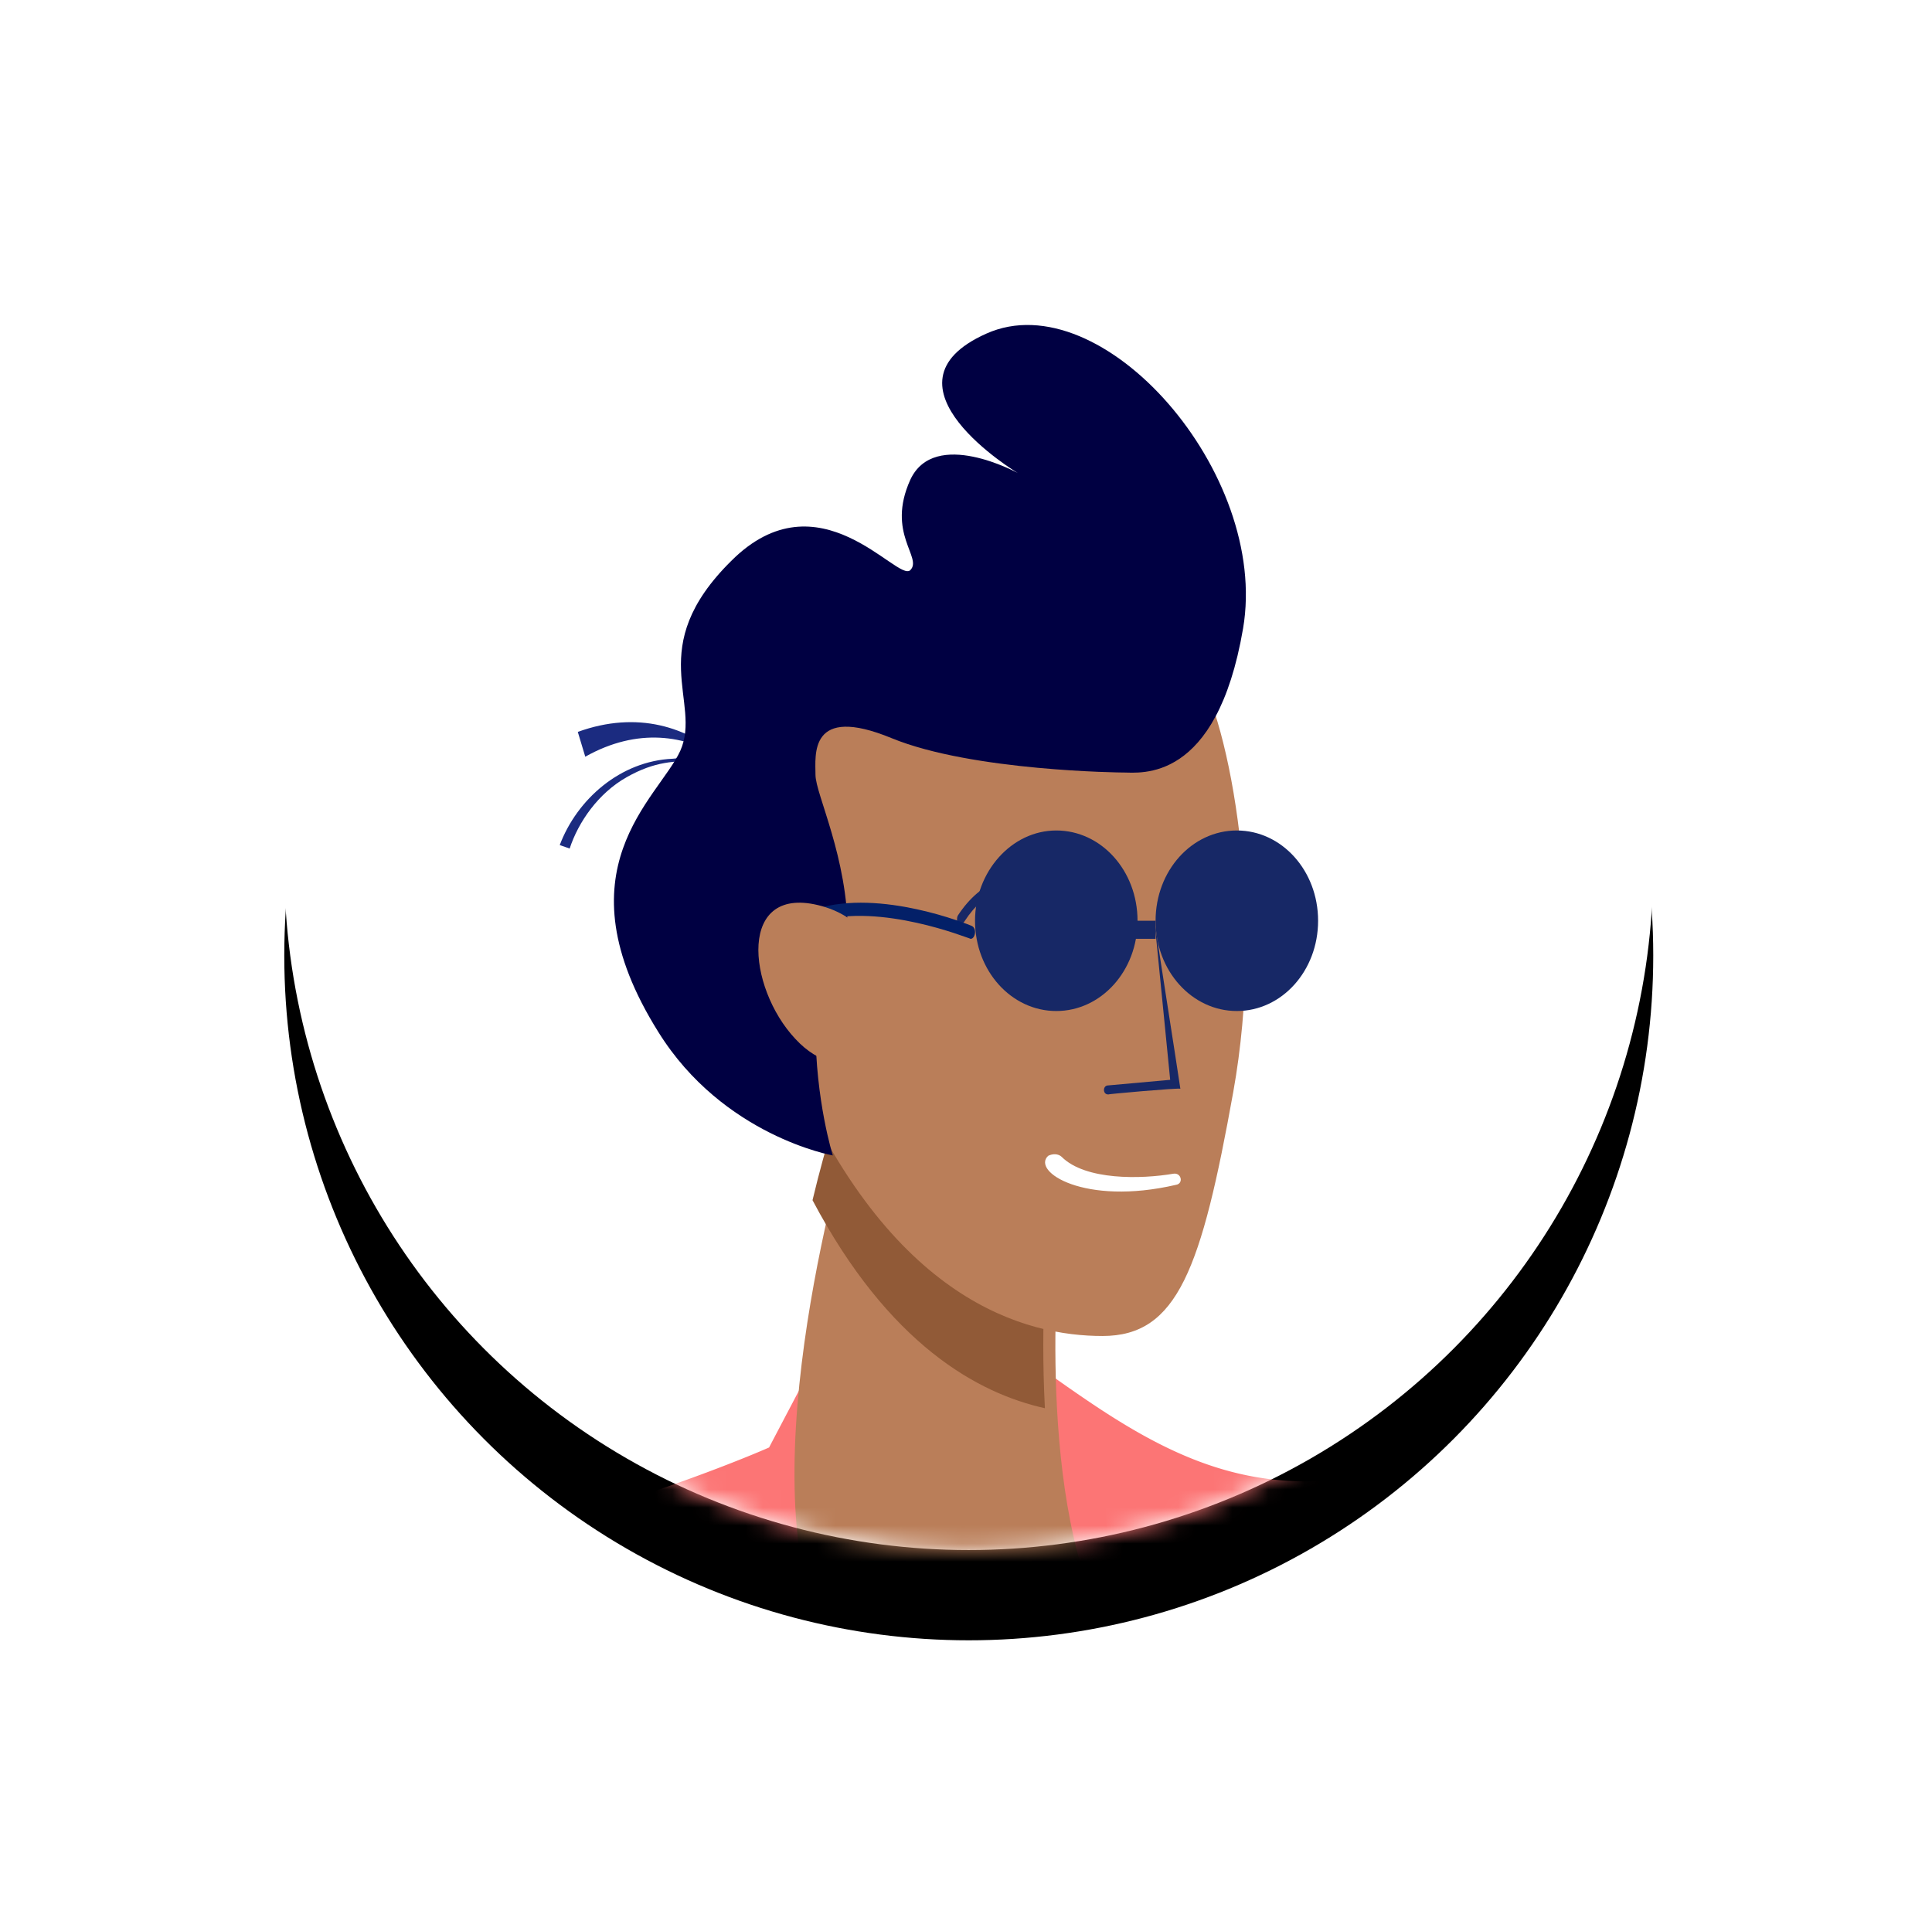 <?xml version="1.0" encoding="utf-8"?>
<svg xmlns="http://www.w3.org/2000/svg" xmlns:xlink="http://www.w3.org/1999/xlink" width="107" height="106">
  <defs>
    <ellipse id="a" cx="37.909" cy="37.928" rx="37.909" ry="37.928"/>
    <filter x="-33%" y="-26.4%" width="165.9%" height="165.9%" filterUnits="objectBoundingBox" id="b">
      <feMorphology radius="2.5" operator="dilate" in="SourceAlpha" result="shadowSpreadOuter1"/>
      <feOffset dy="5" in="shadowSpreadOuter1" result="shadowOffsetOuter1"/>
      <feGaussianBlur stdDeviation="5" in="shadowOffsetOuter1" result="shadowBlurOuter1"/>
      <feColorMatrix values="0 0 0 0 0.549 0 0 0 0 0.596 0 0 0 0 0.643 0 0 0 0.203 0" in="shadowBlurOuter1"/>
    </filter>
  </defs>
  <g transform="translate(15.744 10)" fill="none" fill-rule="evenodd">
    <mask id="c" fill="#fff">
      <use xlink:href="#a"/>
    </mask>
    <use fill="#000" filter="url(#b)" xlink:href="#a"/>
    <use fill="#FFF" xlink:href="#a"/>
    <g mask="url(#c)">
      <g fill-rule="nonzero">
        <path d="M24.256 32c-1.862-1.718-4.69-2.662-8-1.46l.414 1.374c2.897-1.632 5.586-1.202 7.586.086z" fill="#1B2B80"/>
        <path d="M15.806 37c.48-1.467 1.58-3.06 3.16-3.954 1.58-.892 2.68-.892 3.916-.892.481 0 .893.127 1.374.127-.137 0-1.786-.383-2.748-.255-2.885.128-5.29 2.232-6.252 4.783l.55.191z" fill="#1B2B80"/>
        <path d="M63.771 70.664c-.5-.497-3.58 1.92-4.009 1.11-11.546 2.009-17.083-7.285-27.451-11.857-1.407 2.515-5.461 10.258-5.461 10.258s-19.794 8.846-44.302 9.377c-20.957.473-46.295-17.249-53.6-23.558-.04-.05-.081-.098-.123-.147-.04-.05-.04-.05-.082-.098-.04-.05-.04-.05-.082-.098l-.082-.098-.082-.098-.041-.049-.124-.147-.04-.049-.124-.147-.041-.049-.082-.098-.042-.049-.082-.098-.04-.049-.083-.098-.041-.049-.041-.049-.083-.098-.04-.049-.042-.049-.04-.049-.042-.049-.082-.098-.041-.049-.041-.049-.041-.049-.042-.049-.04-.049-.042-.049-.04-.049c-.685-2.013-1.442-7.305-2.873-9.61-.123-.147-.197-.335-.32-.482l-.124-.147a2.292 2.292 0 00-.55-.456c-.042-.05-.132-.057-.132-.057s-.041-.05-.09-.008c-.041-.049-.09-.008-.131-.057-.09-.007-.132-.056-.222-.064-.041-.049-.09-.008-.09-.008s-.09-.008-.14.034c-.09-.008-.14.033-.14.033l-.048.041c-.05.042-.14.034-.189.075l-.147.124a1.192 1.192 0 00-.262.386c-.05.042-.008.09-.057.132l-.008.09-.008.09c-.008.09.025.23.017.32.04.049-.008.09.033.14.041.048-.008.09.033.138.041.05.033.14.115.238l.47.858.222.565c.04.049.074.188.115.237.264.613.396 1.17.397 1.67.025.23.009.41.034.64l-.016.18c-.008.09-.008.09-.057.131l-.05.042-.147.123-.09-.007c-.09-.008-.132-.057-.263-.114s-.255-.204-.419-.4l-.329-.391-1.603-1.91c-1.027-1.225-2.483-3.26-3.922-4.974l-.287-.343-.946-1.127c-.534-.636-1.076-1.183-1.545-1.541-.04-.05-.04-.05-.082-.098-.386-.26-.649-.374-.886-.258-.664.306-.088 1.492.883 2.848.164.196.28.433.444.63l.329.391.41.49.206.245 1.603 1.91c1.973 2.352 2.707 4.324 2.172 3.687-.534-.637-4.357-5.192-6.008-6.562-1.651-1.369-3.92-3.973-5.1-2.983-1.13.948 1.178 2.101 1.178 2.101.254.204.55.456.887.758.337.302.625.645 1.003.995.123.147.205.245.378.351.419.4.83.89 1.282 1.428.04.05.123.147.164.196.37.441.79.84 1.118 1.233l.534.636.535.637 2.507 2.988.164.196.411.49c-1.395-.665-3.49-2.663-5.496-4.654l-.205-.245c-.124-.147-.296-.252-.46-.448l-.206-.245c-.46-.449-.92-.897-1.34-1.297-.082-.098-.164-.196-.295-.253-.123-.147-.255-.203-.378-.35-.255-.204-.46-.45-.674-.604l-.082-.098c-.082-.098-.172-.105-.255-.203l-.04-.05c-.387-.26-.641-.464-.863-.528l-.041-.049c-.222-.064-.41.01-.442.371-.025.27.28.933.889 1.758.123.147.246.294.362.531l.287.343.165.196.616.735.165.196c.534.637 1.2 1.33 1.775 2.016.247.294.501.498.748.792 1.496 1.583 3.008 2.985 3.862 3.604 2.35 1.702-.639.536-2.133-.047-1.494-.583-4.731-3.543-4.547-1.527l.041.05.041.048.041.05.041.048.042.05.04.048.042.05.04.048.042.05.041.048.041.05.041.048.041.05.042.048.04.05.042.048.04.049.042.049.041.049.041.049.041.049.041.049.041.049.042.049.04.049.042.049.04.049.042.049.041.049.041.049.041.049.041.049.041.049.042.049.04.049.042.049.04.049.042.049.041.049.041.049.041.049.041.049.083.098.04.049.042.049.04.049c.642.464 1.504.992 2.407 1.57l.041.049c.132.057.304.162.435.22.042.048.09.007.132.056l.04.049c3.934 2.292 9.107 4.964 11.497 6.715.082.097.214.154.296.252 3.606 2.9 25.795 25.352 39.857 31.333 14.021 5.931 48.226 1.187 56.335 3.566 7.755 2.257 50.326 41.913 54.312 45.665l38.686-39.223C88.546 85.52 66.417 73.119 63.77 70.664z" fill="#FC7575"/>
        <path d="M42.923 59.08s-1.387 14.441 2.836 21.567c1.323 2.29-.126 5.216-2.773 5.344-1.513.063-3.593-.191-6.24-.955-2.584-.7-6.68-3.117-7.626-6.362C26.158 68.686 31.767 51 31.767 51l11.156 8.08z" fill="#BA7E59"/>
        <path d="M29.256 56.478c.78-3.274 1.56-5.478 1.56-5.478l11.44 7.996s-.39 4.093-.13 9.004c-3.705-.819-8.645-3.526-12.87-11.522z" fill="#915A37"/>
        <path d="M46.01 24.699s2.392-.975 4.407 2.208c2.014 3.184 3.903 13.772 2.14 23.581C50.794 60.298 49.472 64 45.317 64s-11.772-1.819-17.375-15.07C22.338 35.741 24.227 20.54 46.01 24.698z" fill="#BA7E59"/>
        <path d="M46.445 32.788c.96 0 5.184.633 6.656-7.978C54.573 16.2 45.293 5.625 38.893 8.474c-6.4 2.85 1.728 7.725 1.728 7.725s-4.608-2.533-5.952.38c-1.344 2.976.704 4.305 0 5.002-.704.696-5.056-5.382-9.92-.507-4.864 4.813-1.6 7.789-2.816 10.511-1.216 2.66-6.848 6.585-1.216 15.577C24.3 52.924 30.38 54 30.38 54s-.96-3.04-.96-7.092 3.264-.823 3.264-.823-1.472-.316-1.472-4.305c0-4.306-1.792-7.789-1.792-8.865 0-1.077-.384-3.926 4.224-2.026 4.48 1.836 12.8 1.9 12.8 1.9z" fill="#000042"/>
        <path d="M45.687 50.616c-.376.062-.376-.495-.063-.495l3.44-.31-.875-8.85c.375 2.537 1.126 7.241 1.439 9.345-.063-.061-4.192.31-3.941.31zM37.303 40.713c2.628-4.022 6.882-1.485 6.882-1.423.313.186 0 .619-.313.433-.125-.124-3.816-2.352-6.193 1.3-.063.124-.25.186-.376.062-.062-.062-.062-.248 0-.372zM53.006 37c.125 0 .25.124.25.248 0 .123-.125.247-.25.247-2.252 0-2.753 2.228-2.753 2.352-.062.371-.563.248-.5-.124 0 0 .5-2.723 3.253-2.723z" fill="#172866"/>
        <path d="M43.059 54.082c1.314 1.3 4.38 1.238 6.193.928.438-.062.564.557.126.619-5.068 1.176-8.008-.743-7.07-1.61.25-.123.563-.123.751.063z" fill="#FFF"/>
        <path d="M48.256 41c0 2.778 2.015 5 4.5 5s4.5-2.222 4.5-5-2.015-5-4.5-5-4.5 2.222-4.5 5zM38.256 41c0 2.778 2.015 5 4.5 5s4.5-2.222 4.5-5-2.015-5-4.5-5-4.5 2.292-4.5 5z" fill="#172866"/>
        <path fill="#172866" d="M46.256 41h2v1h-2z"/>
        <path d="M38.076 41.286c-.207-.086-5.034-2.061-8.62-.945-.345.086-.207.859.138.687 3.448-1.03 8.275.945 8.344.945.276.171.483-.516.138-.687z" fill="#032068"/>
        <path d="M34.254 48.175s.256-6.665-4.473-7.984c-4.728-1.319-4.153 4.513-1.47 7.359 2.62 2.846 5.943.625 5.943.625z" fill="#BA7E59"/>
        <path d="M30.16 42.068c2.017-.552 2.928 2.419 2.993 2.695.26.967.13 1.866-1.562 2.211-1.692.415-3.449-4.284-1.432-4.906z" fill="#BA7E59"/>
      </g>
    </g>
  </g>
</svg>